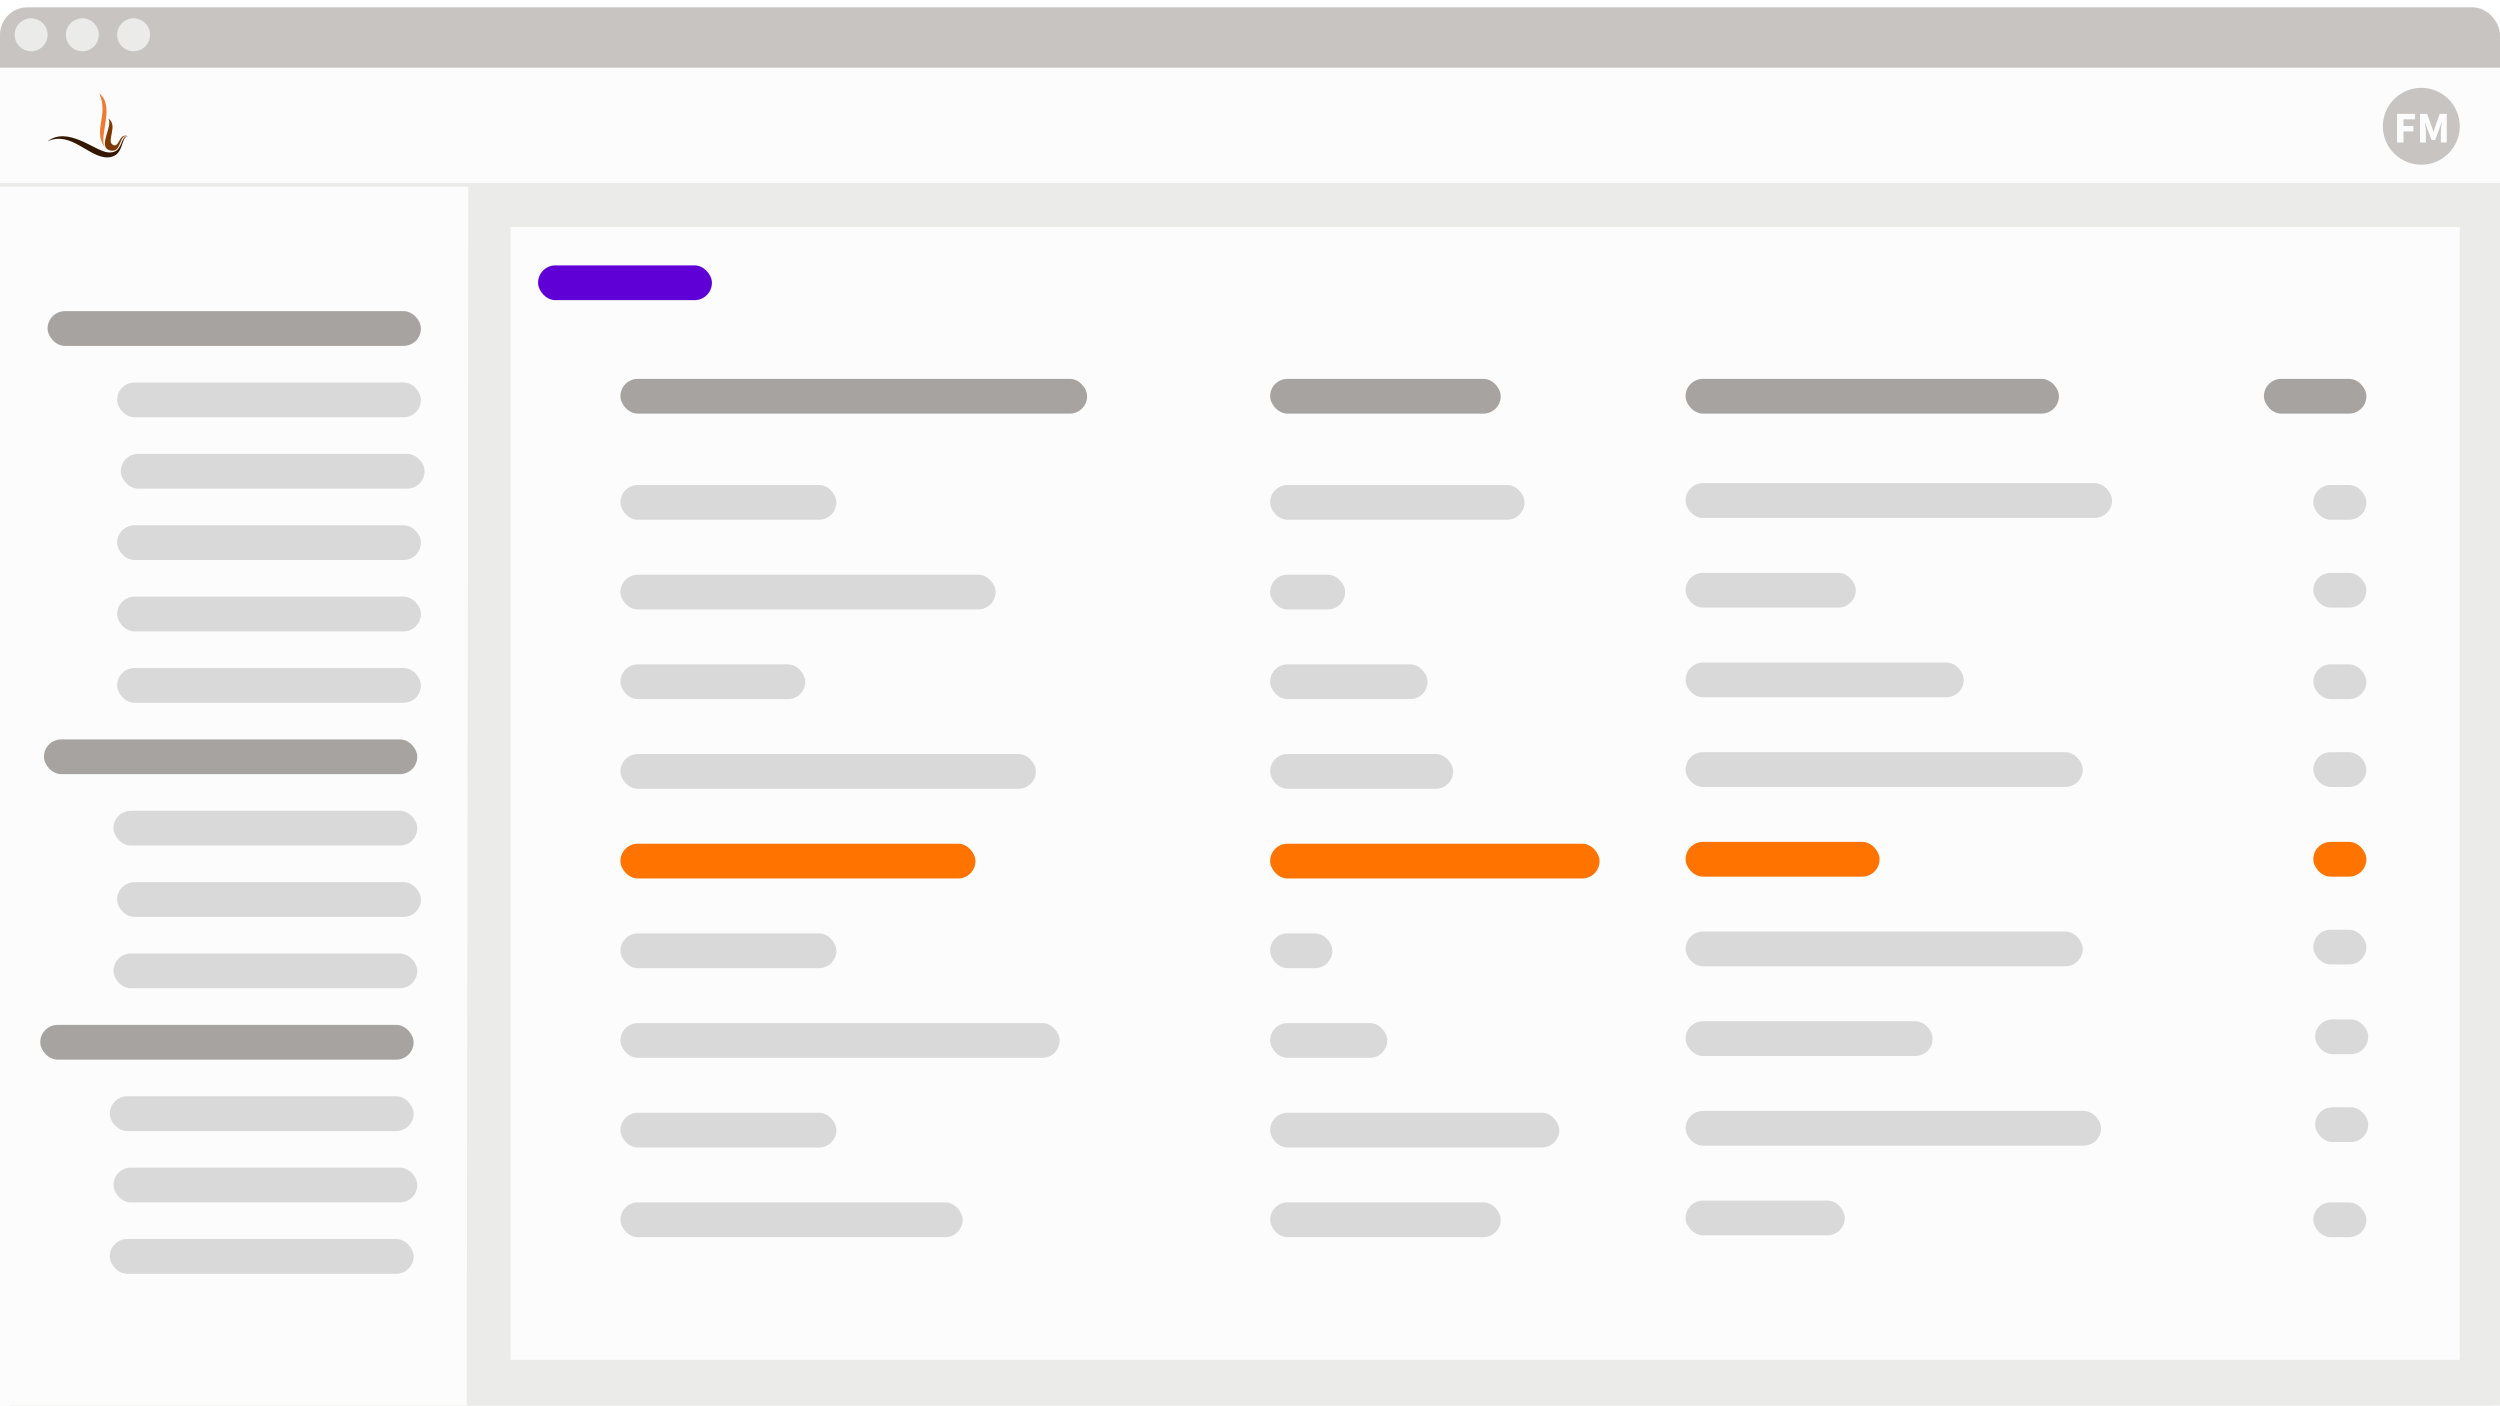 <?xml version="1.0" encoding="utf-8"?>
<svg xmlns="http://www.w3.org/2000/svg" width="1366" height="768" viewBox="0 0 1366 768" fill="none">
<g clip-path="url(#clip0_1_33)">
<g filter="url(#filter0_d_1_33)">
<rect width="1366" height="768" rx="15" fill="#C7C4C2"/>
</g>
<circle cx="9" cy="9" r="9" transform="matrix(-1 0 0 1 26 10)" fill="#EBEBEA"/>
<circle cx="9" cy="9" r="9" transform="matrix(-1 0 0 1 54 10)" fill="#EBEBEA"/>
<circle cx="9" cy="9" r="9" transform="matrix(-1 0 0 1 82 10)" fill="#EBEBEA"/>
<rect y="37" width="1366" height="731" fill="#FCFCFC"/>
<line x1="257" y1="102.002" x2="256" y2="768.001" stroke="#EBEBEA" stroke-width="2"/>
<line y1="101" x2="1366" y2="101" stroke="#EBEBEA" stroke-width="2"/>
<path fill-rule="evenodd" clip-rule="evenodd" d="M54.265 51C63.004 58.145 53.957 73.981 57.149 80.375C50.588 71.134 59.528 63.192 54.265 51Z" fill="#EF7A30"/>
<path fill-rule="evenodd" clip-rule="evenodd" d="M59.111 64.753C64.823 68.397 57.966 76.934 61.617 79.119C65.314 81.332 64.895 72.134 70 74.494C64.685 72.719 66.89 83.669 60.304 82.212C52.768 80.544 62.14 68.777 59.111 64.753Z" fill="#7F3900"/>
<path fill-rule="evenodd" clip-rule="evenodd" d="M26 77.229C36.88 68.72 51.7 82.374 58.693 83.228C67.687 84.325 65.291 74.117 69.793 74.498C65.645 74.989 68.135 85.664 58.861 85.994C48.761 86.353 38.685 71.238 26 77.229H26Z" fill="#331700"/>
<rect x="256" y="100" width="1110" height="668" fill="#EBEBEA"/>
<rect x="64" y="209" width="166" height="19" rx="9.5" fill="#D9D9D9"/>
<rect x="62" y="443" width="166" height="19" rx="9.5" fill="#D9D9D9"/>
<rect x="60" y="599" width="166" height="19" rx="9.5" fill="#D9D9D9"/>
<rect x="26" y="170" width="204" height="19" rx="9.5" fill="#A7A3A0"/>
<rect x="24" y="404" width="204" height="19" rx="9.5" fill="#A7A3A0"/>
<rect x="22" y="560" width="204" height="19" rx="9.5" fill="#A7A3A0"/>
<rect x="66" y="248" width="166" height="19" rx="9.5" fill="#D9D9D9"/>
<rect x="64" y="482" width="166" height="19" rx="9.5" fill="#D9D9D9"/>
<rect x="62" y="638" width="166" height="19" rx="9.5" fill="#D9D9D9"/>
<rect x="64" y="287" width="166" height="19" rx="9.5" fill="#D9D9D9"/>
<rect x="62" y="521" width="166" height="19" rx="9.5" fill="#D9D9D9"/>
<rect x="60" y="677" width="166" height="19" rx="9.5" fill="#D9D9D9"/>
<rect x="64" y="326" width="166" height="19" rx="9.5" fill="#D9D9D9"/>
<rect x="64" y="365" width="166" height="19" rx="9.5" fill="#D9D9D9"/>
<rect x="279" y="124" width="1065" height="619" fill="#FCFCFC"/>
<circle cx="1323" cy="69" r="21" fill="#C7C4C2"/>
<path d="M1309.73 77.88V62.232H1319.59V65.208H1313.26V68.832H1318.68V71.808H1313.26V77.88H1309.73ZM1322.31 77.88V62.232H1326.18L1328.7 69.192C1328.86 69.64 1329.01 70.112 1329.15 70.608C1329.3 71.104 1329.45 71.592 1329.61 72.072H1329.71C1329.87 71.592 1330.01 71.104 1330.14 70.608C1330.28 70.112 1330.43 69.64 1330.59 69.192L1333.07 62.232H1336.91V77.88H1333.69V72.144C1333.69 71.632 1333.71 71.064 1333.76 70.44C1333.83 69.8 1333.89 69.16 1333.95 68.52C1334.03 67.88 1334.1 67.312 1334.15 66.816H1334.05L1332.78 70.536L1330.55 76.512H1328.6L1326.37 70.536L1325.12 66.816H1325.03C1325.09 67.312 1325.15 67.88 1325.22 68.52C1325.28 69.16 1325.34 69.8 1325.39 70.44C1325.45 71.064 1325.48 71.632 1325.48 72.144V77.88H1322.31Z" fill="#FCFCFC"/>
<rect x="294" y="145" width="95" height="19" rx="9.5" fill="#5E00D6"/>
<rect x="339" y="207" width="255" height="19" rx="9.5" fill="#A7A3A0"/>
<rect x="694" y="207" width="126" height="19" rx="9.5" fill="#A7A3A0"/>
<rect x="921" y="207" width="204" height="19" rx="9.5" fill="#A7A3A0"/>
<rect x="1237" y="207" width="56" height="19" rx="9.5" fill="#A7A3A0"/>
<rect x="339" y="265" width="118" height="19" rx="9.5" fill="#D9D9D9"/>
<rect x="921" y="460" width="106" height="19" rx="9.5" fill="#FF7300"/>
<rect x="694" y="265" width="139" height="19" rx="9.5" fill="#D9D9D9"/>
<rect x="921" y="264" width="233" height="19" rx="9.5" fill="#D9D9D9"/>
<rect x="339" y="314" width="205" height="19" rx="9.5" fill="#D9D9D9"/>
<rect x="694" y="314" width="41" height="19" rx="9.5" fill="#D9D9D9"/>
<rect x="1264" y="265" width="29" height="19" rx="9.5" fill="#D9D9D9"/>
<rect x="1264" y="363" width="29" height="19" rx="9.5" fill="#D9D9D9"/>
<rect x="1264" y="460" width="29" height="19" rx="9.5" fill="#FF7300"/>
<rect x="1265" y="557" width="29" height="19" rx="9.5" fill="#D9D9D9"/>
<rect x="1264" y="313" width="29" height="19" rx="9.5" fill="#D9D9D9"/>
<rect x="1264" y="411" width="29" height="19" rx="9.5" fill="#D9D9D9"/>
<rect x="1264" y="508" width="29" height="19" rx="9.5" fill="#D9D9D9"/>
<rect x="1265" y="605" width="29" height="19" rx="9.5" fill="#D9D9D9"/>
<rect x="1264" y="657" width="29" height="19" rx="9.5" fill="#D9D9D9"/>
<rect x="921" y="313" width="93" height="19" rx="9.5" fill="#D9D9D9"/>
<rect x="339" y="363" width="101" height="19" rx="9.5" fill="#D9D9D9"/>
<rect x="694" y="363" width="86" height="19" rx="9.5" fill="#D9D9D9"/>
<rect x="921" y="362" width="152" height="19" rx="9.5" fill="#D9D9D9"/>
<rect x="339" y="412" width="227" height="19" rx="9.5" fill="#D9D9D9"/>
<rect x="694" y="412" width="100" height="19" rx="9.5" fill="#D9D9D9"/>
<rect x="921" y="411" width="217" height="19" rx="9.5" fill="#D9D9D9"/>
<rect x="339" y="461" width="194" height="19" rx="9.5" fill="#FF7300"/>
<rect x="694" y="461" width="180" height="19" rx="9.5" fill="#FF7300"/>
<rect x="339" y="510" width="118" height="19" rx="9.5" fill="#D9D9D9"/>
<rect x="694" y="510" width="34" height="19" rx="9.5" fill="#D9D9D9"/>
<rect x="921" y="509" width="217" height="19" rx="9.5" fill="#D9D9D9"/>
<rect x="339" y="559" width="240" height="19" rx="9.5" fill="#D9D9D9"/>
<rect x="694" y="559" width="64" height="19" rx="9.5" fill="#D9D9D9"/>
<rect x="921" y="558" width="135" height="19" rx="9.5" fill="#D9D9D9"/>
<rect x="339" y="608" width="118" height="19" rx="9.5" fill="#D9D9D9"/>
<rect x="694" y="608" width="158" height="19" rx="9.5" fill="#D9D9D9"/>
<rect x="921" y="607" width="227" height="19" rx="9.5" fill="#D9D9D9"/>
<rect x="339" y="657" width="187" height="19" rx="9.5" fill="#D9D9D9"/>
<rect x="694" y="657" width="126" height="19" rx="9.5" fill="#D9D9D9"/>
<rect x="921" y="656" width="87" height="19" rx="9.5" fill="#D9D9D9"/>
</g>
<defs>
<filter id="filter0_d_1_33" x="-4" y="0" width="1374" height="776" filterUnits="userSpaceOnUse" color-interpolation-filters="sRGB">
<feFlood flood-opacity="0" result="BackgroundImageFix"/>
<feColorMatrix in="SourceAlpha" type="matrix" values="0 0 0 0 0 0 0 0 0 0 0 0 0 0 0 0 0 0 127 0" result="hardAlpha"/>
<feOffset dy="4"/>
<feGaussianBlur stdDeviation="2"/>
<feComposite in2="hardAlpha" operator="out"/>
<feColorMatrix type="matrix" values="0 0 0 0 0 0 0 0 0 0 0 0 0 0 0 0 0 0 0.25 0"/>
<feBlend mode="normal" in2="BackgroundImageFix" result="effect1_dropShadow_1_33"/>
<feBlend mode="normal" in="SourceGraphic" in2="effect1_dropShadow_1_33" result="shape"/>
</filter>
<clipPath id="clip0_1_33">
<rect width="1366" height="768" fill="white"/>
</clipPath>
</defs>
</svg>